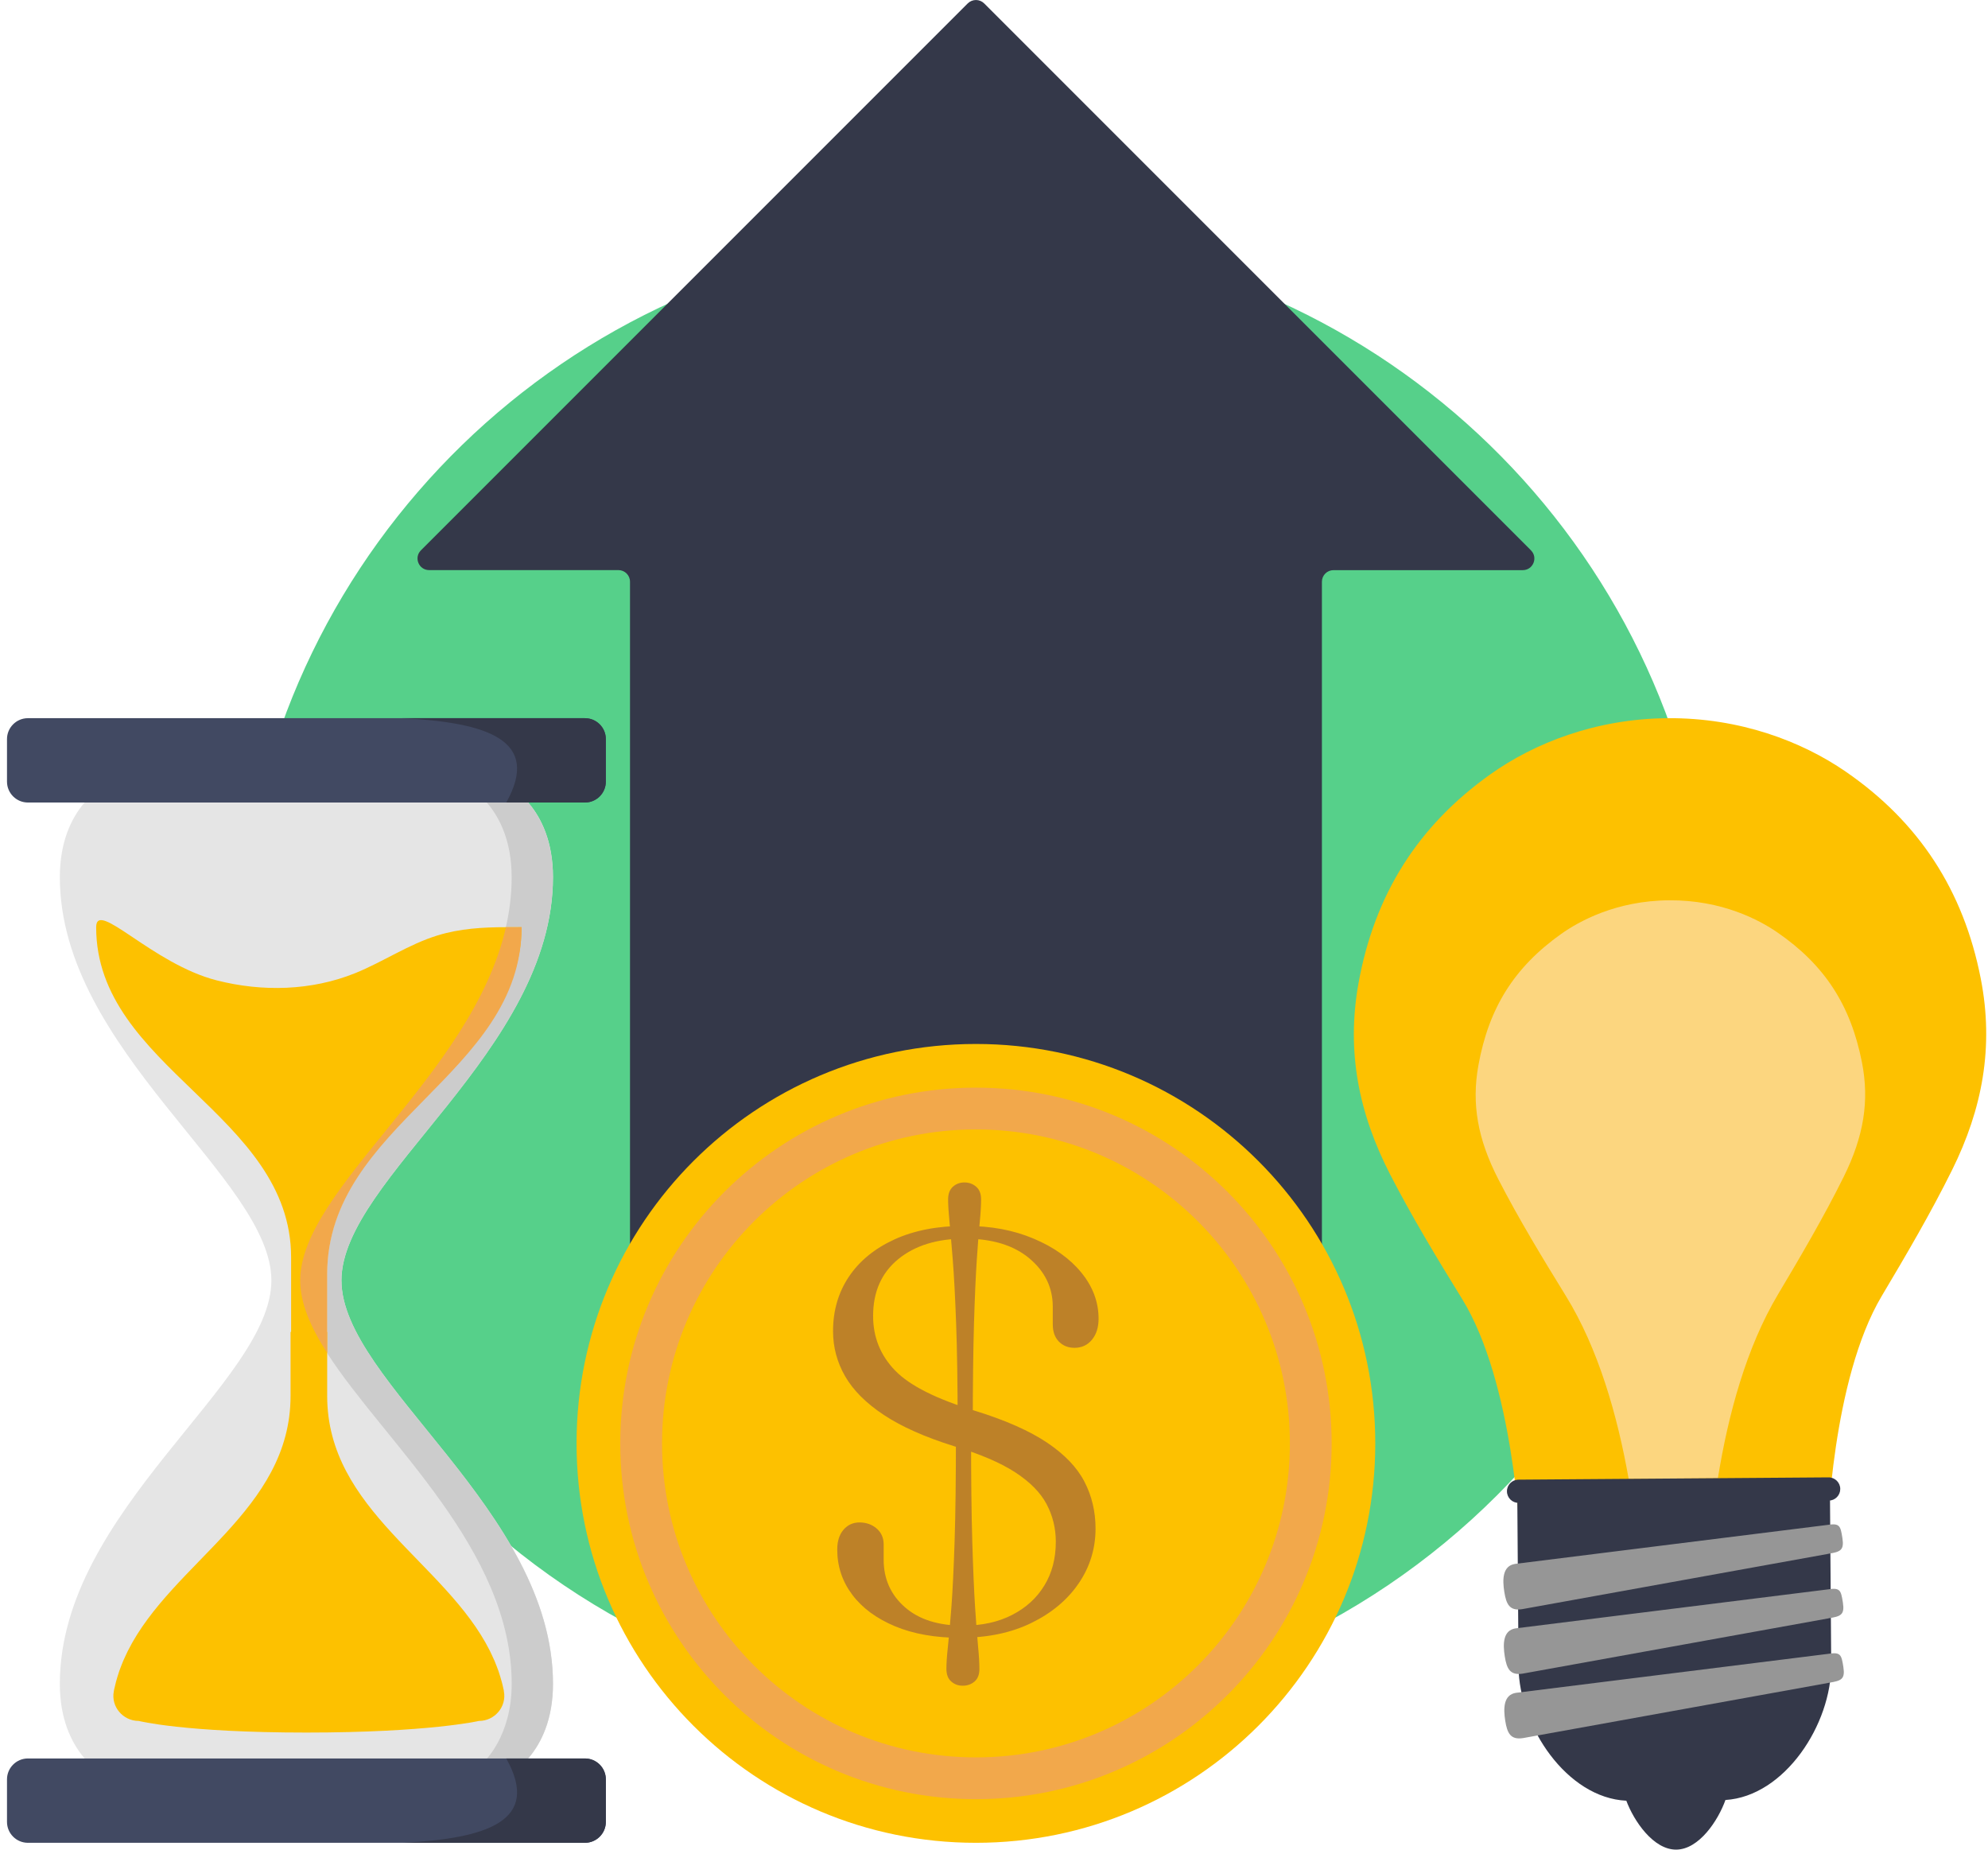 <?xml version="1.0" encoding="UTF-8"?> <svg xmlns="http://www.w3.org/2000/svg" width="129" height="120" viewBox="0 0 129 120" fill="none"><g clip-path="url(#clip0_3910_11504)"><path d="M70.693 15.9C93.615 19.443 111.163 39.26 111.163 63.173C111.163 89.594 89.747 111.01 63.326 111.01C36.905 111.01 15.491 89.594 15.491 63.173C15.491 39.257 33.039 19.441 55.962 15.9" fill="#56D08A"></path><path d="M99.343 35.703L63.861 0.22C63.568 -0.072 63.092 -0.072 62.797 0.22L27.314 35.703C26.841 36.176 27.175 36.986 27.846 36.986H40.128C40.543 36.986 40.88 37.323 40.88 37.737V105.391C47.74 109.031 55.464 111.013 63.329 111.013C71.194 111.013 78.89 109.082 85.778 105.422V37.74C85.778 37.325 86.115 36.989 86.53 36.989H98.812C99.48 36.989 99.817 36.179 99.343 35.706V35.703Z" fill="#343849"></path><path d="M89.241 93.643C89.241 107.954 77.64 119.555 63.326 119.555C49.012 119.555 37.412 107.954 37.412 93.643C37.412 79.332 49.015 67.729 63.326 67.729C77.638 67.729 89.241 79.332 89.241 93.643Z" fill="#FDC100"></path><path d="M86.41 93.643C86.41 106.39 76.076 116.724 63.329 116.724C50.582 116.724 40.248 106.39 40.248 93.643C40.248 80.896 50.582 70.562 63.329 70.562C76.076 70.562 86.41 80.896 86.41 93.643Z" fill="#F2A84B"></path><path d="M83.699 93.643C83.699 104.893 74.579 114.013 63.329 114.013C52.08 114.013 42.959 104.893 42.959 93.643C42.959 82.394 52.08 73.273 63.329 73.273C74.579 73.273 83.699 82.394 83.699 93.643Z" fill="#FDC100"></path><path d="M62.355 106.257C60.696 106.257 59.269 106.006 58.072 105.505C56.875 105.004 55.951 104.322 55.303 103.46C54.654 102.597 54.328 101.62 54.328 100.526C54.328 99.986 54.465 99.558 54.735 99.243C55.005 98.928 55.353 98.77 55.776 98.77C56.199 98.77 56.583 98.901 56.886 99.165C57.19 99.43 57.34 99.772 57.34 100.198V101.183C57.34 102.43 57.796 103.457 58.709 104.261C59.622 105.065 60.883 105.466 62.492 105.466C63.713 105.466 64.776 105.235 65.675 104.77C66.577 104.308 67.276 103.671 67.768 102.861C68.264 102.051 68.511 101.105 68.511 100.025C68.511 99.151 68.311 98.336 67.913 97.584C67.515 96.833 66.836 96.143 65.876 95.519C64.918 94.896 63.602 94.334 61.929 93.83C60.026 93.237 58.498 92.558 57.345 91.793C56.193 91.027 55.358 90.192 54.838 89.285C54.317 88.377 54.056 87.403 54.056 86.362C54.056 85.024 54.401 83.844 55.088 82.822C55.776 81.798 56.761 80.996 58.041 80.409C59.322 79.825 60.836 79.532 62.586 79.532C64.337 79.532 65.77 79.808 67.081 80.362C68.392 80.916 69.422 81.648 70.168 82.561C70.913 83.474 71.286 84.473 71.286 85.552C71.286 86.118 71.142 86.574 70.852 86.922C70.563 87.27 70.187 87.442 69.722 87.442C69.31 87.442 68.974 87.306 68.709 87.036C68.445 86.766 68.314 86.393 68.314 85.917V84.779C68.314 83.532 67.805 82.483 66.789 81.634C65.773 80.785 64.376 80.359 62.6 80.359C60.813 80.359 59.374 80.802 58.286 81.689C57.201 82.577 56.655 83.805 56.655 85.374C56.655 86.752 57.131 87.932 58.083 88.915C59.035 89.9 60.785 90.777 63.332 91.547C65.275 92.151 66.811 92.833 67.944 93.593C69.076 94.353 69.884 95.194 70.365 96.12C70.847 97.047 71.089 98.063 71.089 99.168C71.089 100.468 70.724 101.651 69.998 102.719C69.271 103.788 68.25 104.642 66.939 105.285C65.628 105.928 64.097 106.251 62.347 106.251L62.355 106.257ZM63.126 92.46H62.141C62.141 89.797 62.107 87.598 62.043 85.862C61.979 84.125 61.904 82.733 61.821 81.684C61.737 80.635 61.665 79.819 61.609 79.232C61.551 78.647 61.523 78.174 61.523 77.812C61.523 77.451 61.626 77.178 61.832 76.992C62.038 76.805 62.288 76.713 62.583 76.713C62.878 76.713 63.134 76.808 63.346 76.992C63.557 77.178 63.663 77.451 63.663 77.812C63.663 78.199 63.635 78.684 63.577 79.268C63.519 79.853 63.455 80.668 63.385 81.709C63.315 82.75 63.254 84.141 63.201 85.878C63.151 87.615 63.123 89.808 63.123 92.458L63.126 92.46ZM62.027 93.176H63.012C63.012 95.928 63.037 98.199 63.09 99.986C63.143 101.773 63.204 103.209 63.274 104.289C63.343 105.369 63.41 106.209 63.466 106.808C63.524 107.406 63.552 107.899 63.552 108.283C63.552 108.642 63.446 108.912 63.235 109.093C63.023 109.274 62.77 109.363 62.472 109.363C62.174 109.363 61.94 109.274 61.729 109.093C61.517 108.912 61.412 108.636 61.412 108.263C61.412 107.902 61.445 107.426 61.509 106.836C61.573 106.243 61.648 105.405 61.732 104.317C61.815 103.229 61.885 101.792 61.943 100.003C62.002 98.216 62.029 95.937 62.029 93.173L62.027 93.176Z" fill="#BD8128"></path><path d="M22.157 83.073C22.157 89.694 35.884 97.982 35.884 109.243C35.884 113.883 32.809 115.271 32.809 115.271H6.958C6.958 115.271 3.883 113.883 3.883 109.243C3.883 97.982 17.61 89.694 17.61 83.073C17.61 76.451 3.883 68.163 3.883 56.902C3.883 52.263 6.958 50.874 6.958 50.874H32.809C32.809 50.874 35.884 52.263 35.884 56.902C35.884 68.163 22.157 76.451 22.157 83.073Z" fill="#E5E5E5"></path><path d="M22.157 83.073C22.157 89.694 35.884 97.982 35.884 109.243C35.884 113.882 32.808 115.271 32.808 115.271H30.131C30.131 115.271 30.741 114.996 31.417 114.28C31.417 114.28 33.204 112.655 33.204 109.246C33.204 100.501 24.929 93.551 21.227 87.782V82.68C21.227 72.886 33.638 69.752 33.638 60.158H32.825C33.067 59.104 33.201 58.018 33.201 56.908C33.201 52.268 30.125 50.879 30.125 50.879H32.803C32.803 50.879 35.878 52.268 35.878 56.908C35.878 68.169 22.152 76.457 22.152 83.078L22.157 83.073Z" fill="#CCCCCC"></path><path d="M37.955 46.593H1.812C1.062 46.593 0.454 47.201 0.454 47.952V50.707C0.454 51.457 1.062 52.065 1.812 52.065H37.955C38.705 52.065 39.313 51.457 39.313 50.707V47.952C39.313 47.201 38.705 46.593 37.955 46.593Z" fill="#414962"></path><path d="M32.697 109.688C32.686 109.633 32.669 109.583 32.658 109.527C32.628 109.382 32.594 109.237 32.555 109.098C32.528 108.998 32.5 108.901 32.469 108.8C32.43 108.67 32.391 108.542 32.347 108.414C32.308 108.302 32.263 108.191 32.221 108.08C32.18 107.971 32.138 107.86 32.09 107.751C32.029 107.609 31.965 107.473 31.898 107.334C31.862 107.259 31.832 107.183 31.793 107.111C28.893 101.325 21.23 97.99 21.23 90.557V86.432C21.217 86.412 21.205 86.393 21.194 86.376V82.001C21.194 72.683 33.844 69.282 33.844 60.153H32.831C31.336 60.153 29.839 60.242 28.397 60.685C26.513 61.264 24.863 62.402 23.042 63.137C20.198 64.283 17.02 64.356 14.067 63.604C9.875 62.535 6.24 58.308 6.24 60.156C6.24 69.285 18.89 72.263 18.89 81.581V86.379C18.876 86.398 18.865 86.418 18.854 86.435V90.559C18.854 97.993 11.191 101.33 8.291 107.114C8.255 107.186 8.222 107.261 8.186 107.336C8.119 107.476 8.055 107.612 7.994 107.754C7.946 107.862 7.907 107.974 7.863 108.082C7.821 108.194 7.777 108.302 7.738 108.416C7.693 108.544 7.654 108.675 7.615 108.803C7.585 108.901 7.554 109.001 7.529 109.101C7.49 109.243 7.456 109.385 7.426 109.53C7.415 109.583 7.398 109.635 7.39 109.699C7.39 109.705 7.39 109.711 7.387 109.719C7.187 110.721 7.98 111.648 9.001 111.648C9.001 111.648 11.94 112.402 19.878 112.402C27.816 112.402 31.08 111.648 31.08 111.648C32.099 111.648 32.886 110.726 32.697 109.727C32.697 109.716 32.692 109.702 32.689 109.691L32.697 109.688Z" fill="#FDC100"></path><path d="M33.844 60.156C33.844 69.752 21.231 72.883 21.231 82.677V87.779C20.165 86.118 19.48 84.553 19.48 83.073C19.48 77.106 30.63 69.783 32.831 60.153H33.844V60.156Z" fill="#F2A84B"></path><path d="M37.955 114.083H1.812C1.062 114.083 0.454 114.691 0.454 115.441V118.197C0.454 118.947 1.062 119.555 1.812 119.555H37.955C38.705 119.555 39.313 118.947 39.313 118.197V115.441C39.313 114.691 38.705 114.083 37.955 114.083Z" fill="#414962"></path><path d="M39.313 115.441V118.197C39.313 118.948 38.703 119.555 37.954 119.555H26.123C31.586 119.276 35.132 118.149 32.85 114.083H37.954C38.706 114.083 39.313 114.693 39.313 115.441Z" fill="#343849"></path><path d="M39.313 50.707V47.952C39.313 47.2 38.703 46.593 37.954 46.593H26.123C31.586 46.872 35.132 47.999 32.85 52.065H37.954C38.706 52.065 39.313 51.456 39.313 50.707Z" fill="#343849"></path><path d="M108.213 46.593C103.538 46.627 99.547 48.219 96.722 50.225C92.021 53.562 89.188 58.032 88.152 63.791C87.351 68.244 88.186 72.263 90.192 76.168C91.62 78.945 93.234 81.611 94.876 84.272C98.211 89.68 98.623 99.655 98.662 99.936L118.559 99.788C118.592 99.507 118.856 89.527 122.11 84.072C123.71 81.386 125.286 78.697 126.674 75.897C128.623 71.962 129.399 67.932 128.531 63.493C127.409 57.751 124.509 53.323 119.761 50.056C116.905 48.091 112.892 46.56 108.216 46.593H108.213Z" fill="#FDC100"></path><path d="M105.683 95.945C104.951 91.806 103.71 87.484 101.609 84.077C100.117 81.656 98.547 79.076 97.225 76.504C95.881 73.891 95.483 71.614 95.931 69.123C96.605 65.383 98.263 62.75 101.308 60.587C102.438 59.786 104.851 58.433 108.3 58.408C111.748 58.383 114.178 59.697 115.322 60.484C118.4 62.6 120.095 65.21 120.824 68.94C121.308 71.425 120.944 73.707 119.641 76.34C118.358 78.931 116.827 81.534 115.372 83.977C113.323 87.415 112.143 91.754 111.472 95.903L105.683 95.945Z" fill="#FCD67F"></path><path d="M119.413 96.596C119.411 96.181 119.071 95.845 118.654 95.847L98.531 95.995C98.116 95.998 97.78 96.337 97.785 96.755C97.788 97.169 98.128 97.506 98.542 97.503H98.459L98.537 108.124C98.564 112.007 101.679 116.643 105.531 116.824C106.021 118.138 107.287 120.008 108.77 119.997C110.254 119.986 111.492 118.099 111.963 116.777C115.809 116.538 118.857 111.856 118.826 107.974L118.748 97.353H118.665C119.082 97.353 119.416 97.011 119.413 96.596Z" fill="#343849"></path><path d="M118.606 100.813L98.77 104.397C97.96 104.525 97.741 104.083 97.613 103.273C97.484 102.463 97.498 101.589 98.308 101.461L118.559 98.934C119.369 98.806 119.427 98.97 119.552 99.78C119.68 100.59 119.416 100.682 118.606 100.81V100.813Z" fill="#969696"></path><path d="M118.636 104.996L98.801 108.58C97.991 108.708 97.771 108.266 97.643 107.456C97.515 106.646 97.529 105.772 98.339 105.644L118.589 103.117C119.399 102.989 119.457 103.153 119.583 103.963C119.711 104.773 119.446 104.865 118.636 104.993V104.996Z" fill="#969696"></path><path d="M118.668 109.176L98.832 112.761C98.022 112.889 97.802 112.446 97.674 111.636C97.546 110.827 97.56 109.953 98.37 109.825L118.62 107.297C119.43 107.169 119.489 107.334 119.614 108.144C119.742 108.953 119.478 109.045 118.668 109.173V109.176Z" fill="#969696"></path></g><defs><clipPath id="clip0_3910_11504"><rect width="128.425" height="120" fill="white" transform="translate(0.454)"></rect></clipPath></defs></svg> 